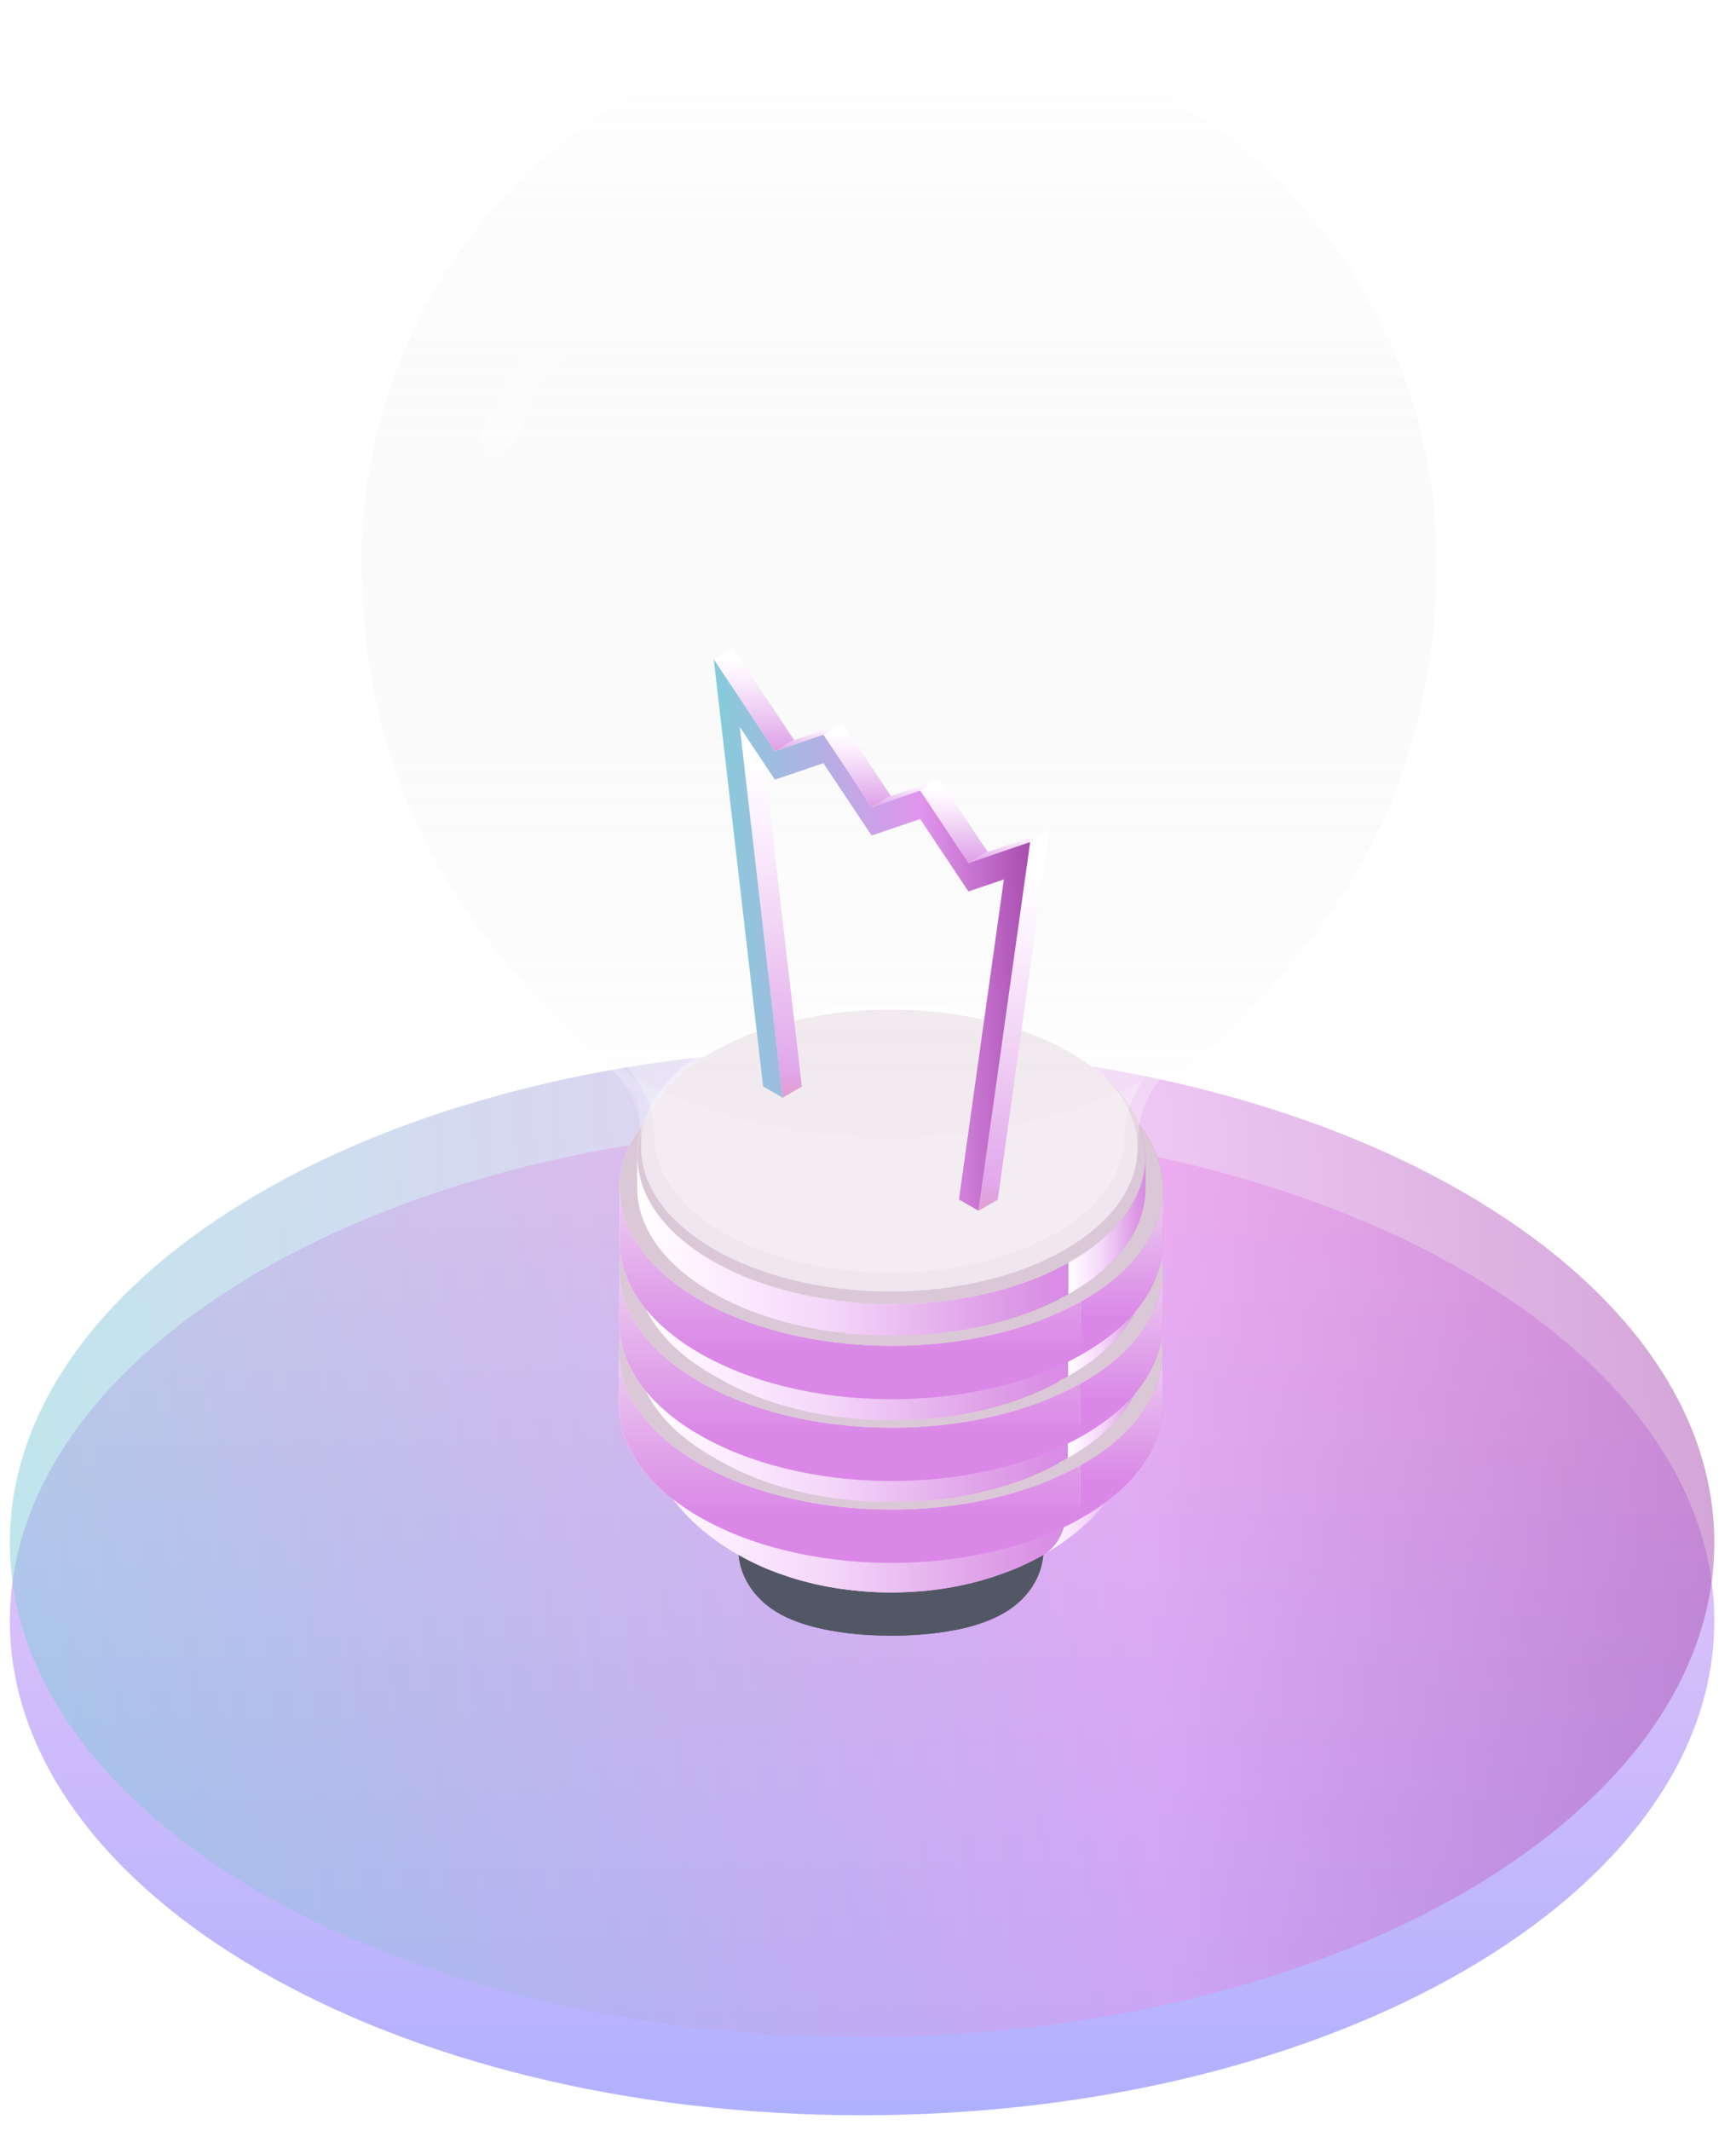 <svg width="88" height="108" viewBox="0 0 88 108" fill="none" xmlns="http://www.w3.org/2000/svg">
<g filter="url(#filter0_bi_1526_395)">
<path d="M43.7 106.696C67.559 106.696 86.9 95.48 86.9 81.643C86.9 67.806 67.559 56.59 43.7 56.59C19.841 56.59 0.5 67.806 0.5 81.643C0.5 95.48 19.841 106.696 43.7 106.696Z" fill="url(#paint0_linear_1526_395)" fill-opacity="0.5"/>
</g>
<g filter="url(#filter1_bi_1526_395)">
<path d="M43.7 102.728C67.559 102.728 86.9 91.512 86.9 77.675C86.9 63.839 67.559 52.622 43.7 52.622C19.841 52.622 0.5 63.839 0.5 77.675C0.5 91.512 19.841 102.728 43.7 102.728Z" fill="url(#paint1_linear_1526_395)" fill-opacity="0.5"/>
</g>
<path d="M52.91 78.474C52.91 78.156 52.657 77.833 52.119 77.529V77.202C52.657 77.506 52.914 77.829 52.91 78.147C52.91 78.245 52.91 78.376 52.91 78.474Z" fill="#525765"/>
<path d="M37.424 78.119C37.424 77.323 39.019 76.566 41.756 76.196C45.592 75.681 50.232 76.131 52.113 77.197V77.525C50.232 76.453 45.592 76.009 41.756 76.524C39.014 76.893 37.424 77.651 37.424 78.446C37.424 78.348 37.424 78.217 37.424 78.119Z" fill="#525765"/>
<path d="M49.289 80.935C50.407 81.571 49.467 82.334 47.188 82.638C44.91 82.942 42.159 82.68 41.041 82.044C39.923 81.407 40.864 80.645 43.142 80.341C45.42 80.037 48.171 80.299 49.289 80.935Z" fill="#525765"/>
<path d="M38.621 81.127C38.046 80.603 37.793 80.032 37.709 79.85C37.438 79.241 37.424 78.647 37.424 78.451C37.424 77.656 39.019 76.898 41.756 76.528C45.592 76.014 50.232 76.463 52.113 77.529C52.113 78.329 51.818 79.129 51.285 79.779C50.752 80.425 50.045 80.837 49.283 80.939C48.165 80.303 45.414 80.037 43.136 80.345C40.858 80.65 39.917 81.417 41.035 82.048C42.153 82.684 44.904 82.951 47.182 82.642C49.46 82.338 50.401 81.571 49.283 80.939C50.041 80.837 50.752 80.425 51.285 79.779C51.823 79.129 52.113 78.329 52.113 77.529C52.651 77.833 52.903 78.156 52.903 78.474C52.903 79.489 52.464 80.453 51.664 81.178C50.915 81.861 49.802 82.348 48.366 82.614C46.233 83.012 43.945 82.918 42.514 82.703C40.17 82.348 39.169 81.637 38.617 81.131L38.621 81.127Z" fill="#525765"/>
<path d="M49.289 80.27C50.407 80.907 49.467 81.669 47.188 81.973C44.91 82.282 42.159 82.015 41.041 81.379C39.923 80.743 40.864 79.98 43.142 79.676C45.42 79.372 48.171 79.634 49.289 80.27Z" fill="#525765"/>
<path d="M39.094 80.622C38.561 80.121 38.243 79.527 38.145 78.863C38.032 78.114 39.492 77.385 42.074 77.038C45.559 76.57 49.765 76.978 51.472 77.946C51.402 78.456 51.192 78.952 50.846 79.368C50.434 79.873 49.877 80.191 49.288 80.271C48.17 79.635 45.419 79.368 43.141 79.677C40.863 79.981 39.922 80.748 41.04 81.38C42.158 82.016 44.909 82.282 47.187 81.974C49.465 81.67 50.406 80.902 49.288 80.271C49.877 80.191 50.434 79.873 50.846 79.368C51.192 78.952 51.407 78.456 51.472 77.946C52.006 78.25 52.235 78.573 52.184 78.886C52.034 79.78 51.571 80.463 50.729 81.033C50.322 81.309 49.367 81.805 47.515 82.053C45.812 82.278 43.964 82.25 42.318 81.969C40.863 81.721 39.777 81.267 39.09 80.622H39.094Z" fill="#525765"/>
<path d="M38.146 78.863C38.184 79.125 38.417 79.391 38.857 79.644C40.565 80.612 44.775 81.019 48.255 80.552C50.65 80.229 52.077 79.579 52.185 78.886C52.049 79.775 51.525 80.528 50.664 81.076C49.56 81.772 47.956 82.02 47.095 82.105C46.071 82.203 45.294 82.226 44.232 82.18C43.32 82.142 42.37 81.997 41.828 81.876C40.789 81.642 39.493 81.239 38.707 80.205C38.263 79.621 38.174 79.073 38.137 78.863H38.146Z" fill="#525765"/>
<path d="M51.473 77.946C53.18 78.914 51.74 80.084 48.259 80.552C44.774 81.019 40.569 80.612 38.861 79.644C37.154 78.676 38.594 77.506 42.075 77.038C45.56 76.57 49.766 76.978 51.473 77.946Z" fill="#525765"/>
<path d="M39.496 81.763C38.177 81.01 37.424 79.798 37.424 78.451C37.424 78.769 37.676 79.092 38.214 79.396C40.095 80.467 44.731 80.911 48.572 80.397C51.313 80.027 52.903 79.269 52.903 78.474C52.894 78.844 52.871 79.962 51.823 81.028C51.163 81.697 50.223 82.174 48.955 82.488C46.186 83.166 41.723 83.04 39.496 81.763Z" fill="#525765"/>
<path d="M52.12 77.197C54 78.269 52.414 79.55 48.578 80.07C44.742 80.584 40.102 80.135 38.221 79.068C36.34 77.997 37.926 76.715 41.762 76.196C45.598 75.681 50.239 76.131 52.12 77.197Z" fill="#CC678D"/>
<path d="M37.425 78.446V78.119C37.425 78.437 37.677 78.76 38.215 79.064C40.096 80.135 44.732 80.579 48.572 80.065C51.314 79.695 52.904 78.937 52.904 78.142V78.469C52.904 79.265 51.309 80.023 48.568 80.392C44.732 80.907 40.091 80.458 38.211 79.391C37.672 79.087 37.42 78.764 37.42 78.446H37.425Z" fill="#525765"/>
<path d="M52.857 78.821C52.08 79.256 51.018 79.171 49.858 78.479C52.539 76.973 52.599 74.493 49.994 72.936C47.388 71.378 43.103 71.336 40.422 72.837C37.742 74.344 37.681 76.823 40.287 78.381C42.892 79.939 47.178 79.981 49.858 78.479C51.018 79.176 52.085 79.256 52.857 78.821C52.333 79.111 51.458 79.593 49.727 80.098C48.82 80.36 47.556 80.584 46.574 80.65C44.928 80.762 43.95 80.692 42.617 80.519C42.607 80.519 41.849 80.411 41.031 80.21C40.38 80.046 40.291 80.018 39.44 79.724C38.678 79.462 37.634 78.952 36.9 78.479C35.679 77.698 34.987 76.982 34.743 76.716C33.85 75.714 33.532 75.204 33.031 74.171C32.905 73.909 32.765 73.549 32.685 73.268C32.551 72.797 32.439 72.301 32.348 71.78C32.068 69.656 33.354 67.481 36.198 65.886C41.279 63.032 49.404 63.116 54.344 66.068C57.025 67.673 58.218 69.792 57.932 71.85C57.872 72.229 57.745 73.015 57.427 73.782C57.226 74.269 56.955 74.933 56.281 75.85C55.051 77.539 53.502 78.437 52.843 78.821H52.857Z" fill="url(#paint2_linear_1526_395)"/>
<path d="M49.859 78.474C47.179 79.981 42.894 79.934 40.288 78.376C37.683 76.818 37.743 74.334 40.424 72.832C43.104 71.326 47.389 71.373 49.995 72.931C52.601 74.489 52.54 76.973 49.859 78.474Z" fill="url(#paint3_linear_1526_395)"/>
<path d="M49.859 77.96C47.179 79.466 42.894 79.42 40.288 77.862C37.683 76.304 37.743 73.825 40.424 72.318C43.104 70.812 47.389 70.859 49.995 72.417C52.601 73.974 52.54 76.458 49.859 77.96Z" fill="url(#paint4_linear_1526_395)"/>
<path d="M57.362 71.289C57.32 71.649 57.255 72.126 57.18 72.482C57.124 72.749 57.016 73.095 56.922 73.352C56.824 73.628 56.558 74.362 55.912 75.293C55.318 76.154 54.677 76.72 54.293 77.062C54.134 77.202 53.919 77.375 53.746 77.497C53.395 77.74 52.913 78.049 52.548 78.269C51.856 78.657 50.902 78.582 49.863 77.96C52.544 76.454 52.605 73.974 49.999 72.416C47.393 70.859 43.108 70.817 40.428 72.318C37.747 73.825 37.686 76.304 40.292 77.862C42.898 79.419 47.183 79.462 49.863 77.96C50.902 78.582 51.856 78.657 52.548 78.269C52.151 78.479 51.613 78.75 51.197 78.924C50.518 79.204 50.05 79.345 49.629 79.466C48.516 79.789 47.295 79.962 46.528 80.013C45.62 80.074 42.851 80.266 39.749 79.153C37.041 78.18 35.553 76.678 35.039 76.079C34.154 75.045 33.827 74.372 33.495 73.6C33.214 72.945 33.027 72.145 32.948 71.219C32.812 69.277 34.047 67.313 36.639 65.858C41.48 63.14 49.218 63.219 53.919 66.031C56.366 67.49 57.507 69.404 57.367 71.284L57.362 71.289Z" fill="url(#paint5_linear_1526_395)"/>
<path d="M52.545 78.264C53.191 77.904 53.611 77.141 53.672 76.047C55.997 74.742 57.232 73.029 57.363 71.289C57.274 72.234 57.101 72.828 57.008 73.095C56.882 73.464 56.577 74.32 56.021 75.13C55.347 76.103 54.926 76.482 54.294 77.057C53.981 77.338 53.513 77.651 53.167 77.89C52.989 78.011 52.732 78.152 52.545 78.264Z" fill="url(#paint6_linear_1526_395)"/>
<path d="M57.943 71.846C57.892 72.15 57.826 72.552 57.742 72.847C57.639 73.216 57.471 73.703 57.321 74.058C57.237 74.26 56.919 74.989 56.292 75.841C55.062 77.53 53.457 78.461 52.853 78.811C53.527 78.433 53.981 77.665 54.093 76.566C56.418 75.261 57.7 73.572 57.938 71.836L57.943 71.846Z" fill="url(#paint7_linear_1526_395)"/>
<path d="M32.939 71.219C33.056 72.898 34.202 74.564 36.387 75.869C41.093 78.68 48.83 78.76 53.667 76.042C53.607 77.137 53.186 77.899 52.54 78.259C52.039 78.535 51.207 78.998 49.551 79.476C48.676 79.728 47.46 79.943 46.519 80.004C44.934 80.112 42.492 80.135 39.661 79.115C37.491 78.334 35.849 77.034 35.03 76.075C34.74 75.733 34.057 74.933 33.585 73.838C33.444 73.516 33.304 73.184 33.108 72.402C33.019 72.052 32.967 71.57 32.93 71.21L32.939 71.219Z" fill="url(#paint8_linear_1526_395)"/>
<path d="M37.168 78.638C36.546 78.254 35.082 77.356 33.889 75.653C33.276 74.779 33.01 74.11 32.799 73.572C32.696 73.305 32.495 72.716 32.359 71.775C32.579 73.45 33.777 75.092 35.952 76.393C40.892 79.344 49.018 79.429 54.098 76.575C53.986 77.674 53.532 78.442 52.858 78.82C52.087 79.223 51.769 79.387 51.296 79.569C50.258 79.962 49.865 80.074 48.962 80.29C48.078 80.5 46.576 80.72 44.995 80.701C42.978 80.678 41.481 80.322 41.075 80.215C40.354 80.028 39.882 79.901 38.801 79.466C38.067 79.171 37.178 78.643 37.168 78.638Z" fill="url(#paint9_linear_1526_395)"/>
<path d="M54.752 76.963C49.297 80.023 40.578 79.934 35.277 76.767C29.977 73.6 30.099 68.547 35.553 65.488C41.008 62.428 49.728 62.517 55.028 65.684C60.328 68.851 60.206 73.904 54.752 76.963ZM54.097 76.575C59.177 73.721 59.294 69.015 54.354 66.063C49.414 63.111 41.289 63.027 36.208 65.881C31.128 68.734 31.011 73.441 35.951 76.392C40.891 79.344 49.017 79.428 54.097 76.575Z" fill="url(#paint10_linear_1526_395)"/>
<path d="M57.381 71.036C57.376 71.116 57.367 71.195 57.362 71.279C57.503 69.403 56.356 67.495 53.915 66.035C49.209 63.224 41.471 63.144 36.634 65.862C34.042 67.317 32.807 69.273 32.938 71.214C32.934 71.134 32.929 71.05 32.92 70.971C32.789 69.029 34.024 67.069 36.62 65.614C41.466 62.896 49.218 62.971 53.929 65.787C56.37 67.247 57.517 69.16 57.381 71.041V71.036Z" fill="url(#paint11_linear_1526_395)"/>
<path d="M58.925 71.266C58.93 69.259 57.634 67.243 55.028 65.685C49.728 62.518 41.008 62.429 35.554 65.488C32.78 67.041 31.386 69.114 31.381 71.186L31.39 68.482C31.395 66.405 32.789 64.337 35.563 62.784C41.018 59.725 49.737 59.814 55.038 62.981C57.643 64.539 58.939 66.555 58.934 68.562C58.934 69.371 58.93 70.452 58.925 71.266Z" fill="url(#paint12_linear_1526_395)"/>
<path d="M57.363 71.28C57.236 73.025 56.002 74.737 53.672 76.046L53.686 75.813C56.02 74.503 57.255 72.786 57.382 71.041C57.377 71.121 57.367 71.2 57.363 71.284V71.28Z" fill="url(#paint13_linear_1526_395)"/>
<path d="M32.924 70.971C33.041 72.655 34.187 74.329 36.376 75.639C41.087 78.456 48.839 78.535 53.685 75.812L53.671 76.046C48.829 78.764 41.092 78.685 36.39 75.873C34.201 74.564 33.055 72.898 32.943 71.214C32.938 71.134 32.933 71.05 32.924 70.971Z" fill="url(#paint14_linear_1526_395)"/>
<path d="M54.308 76.182C49.106 79.101 40.788 79.017 35.731 75.995C30.674 72.973 30.791 68.155 35.993 65.236C41.195 62.316 49.513 62.401 54.569 65.423C59.627 68.445 59.51 73.263 54.308 76.182ZM53.681 75.808C58.527 73.09 58.639 68.599 53.924 65.783C49.213 62.967 41.462 62.887 36.615 65.61C31.769 68.328 31.657 72.819 36.367 75.635C41.078 78.451 48.83 78.531 53.676 75.808" fill="url(#paint15_linear_1526_395)"/>
<path d="M58.293 69.081V70.751C58.293 68.838 57.058 66.915 54.569 65.427C49.512 62.405 41.195 62.321 35.993 65.24C33.35 66.723 32.016 68.697 32.012 70.676V69.006C32.021 67.027 33.354 65.053 35.997 63.57C41.199 60.651 49.517 60.735 54.574 63.757C57.063 65.245 58.298 67.163 58.293 69.081Z" fill="url(#paint16_linear_1526_395)"/>
<path d="M58.29 70.746C58.285 72.725 56.952 74.699 54.309 76.182V74.512C56.956 73.029 58.29 71.055 58.294 69.076C58.294 69.577 58.294 70.246 58.294 70.746H58.29Z" fill="url(#paint17_linear_1526_395)"/>
<path d="M32.022 69.006C32.018 70.919 33.253 72.842 35.741 74.329C40.798 77.352 49.116 77.436 54.318 74.517V76.187C49.111 79.106 40.794 79.022 35.737 76C33.248 74.512 32.013 72.594 32.018 70.676C32.018 70.175 32.018 69.506 32.022 69.006Z" fill="url(#paint18_linear_1526_395)"/>
<path d="M54.313 74.517C49.111 77.436 40.794 77.352 35.737 74.33C30.68 71.308 30.797 66.489 35.999 63.57C41.201 60.651 49.518 60.735 54.575 63.757C59.632 66.779 59.515 71.598 54.313 74.517ZM53.682 74.142C58.528 71.425 58.636 66.938 53.925 64.122C49.214 61.306 41.472 61.226 36.626 63.949C31.779 66.667 31.672 71.153 36.383 73.969C41.093 76.786 48.835 76.861 53.682 74.142Z" fill="url(#paint19_linear_1526_395)"/>
<path d="M58.93 68.561L58.921 71.265C58.916 73.343 57.522 75.41 54.748 76.963L54.757 74.259C57.532 72.706 58.925 70.634 58.93 68.561Z" fill="url(#paint20_linear_1526_395)"/>
<path d="M31.381 71.191L31.39 68.487C31.386 70.494 32.681 72.51 35.287 74.068C40.587 77.235 49.307 77.324 54.762 74.264L54.752 76.968C49.298 80.028 40.578 79.939 35.278 76.772C32.672 75.214 31.376 73.198 31.381 71.191Z" fill="url(#paint21_linear_1526_395)"/>
<path d="M54.758 74.264C49.303 77.323 40.583 77.234 35.283 74.067C29.983 70.9 30.105 65.848 35.559 62.789C41.014 59.729 49.734 59.818 55.034 62.985C60.334 66.152 60.212 71.204 54.758 74.264ZM54.131 73.89C59.23 71.027 59.347 66.307 54.388 63.345C49.434 60.384 41.28 60.3 36.186 63.163C31.087 66.026 30.97 70.746 35.929 73.707C40.883 76.668 49.036 76.753 54.131 73.89Z" fill="#DBC8D6"/>
<path d="M58.031 68.561C58.036 66.686 56.824 64.8 54.387 63.346C49.433 60.384 41.279 60.3 36.185 63.163C33.593 64.618 32.288 66.55 32.283 68.491V67.046C32.293 65.104 33.598 63.172 36.189 61.718C41.288 58.855 49.438 58.939 54.392 61.9C56.829 63.355 58.04 65.24 58.036 67.116C58.036 67.551 58.036 68.126 58.036 68.561H58.031Z" fill="url(#paint22_linear_1526_395)"/>
<path d="M57.399 66.597L57.39 69.076C57.395 67.294 56.244 65.502 53.928 64.118C49.217 61.301 41.475 61.222 36.629 63.944C34.168 65.325 32.928 67.163 32.924 69.006V66.527C32.938 64.684 34.178 62.845 36.638 61.465C41.485 58.747 49.227 58.827 53.938 61.638C56.253 63.023 57.404 64.81 57.399 66.597Z" fill="url(#paint23_linear_1526_395)"/>
<path d="M57.391 69.076C57.386 70.92 56.146 72.758 53.685 74.138V71.659C56.156 70.279 57.395 68.44 57.4 66.597C57.4 67.341 57.395 68.333 57.391 69.076Z" fill="url(#paint24_linear_1526_395)"/>
<path d="M58.037 67.116V68.562C58.028 70.503 56.722 72.435 54.131 73.89V72.445C56.727 70.99 58.032 69.058 58.037 67.116Z" fill="url(#paint25_linear_1526_395)"/>
<path d="M32.928 66.527C32.924 68.309 34.075 70.101 36.39 71.486C41.101 74.302 48.843 74.381 53.69 71.659V74.138C48.839 76.856 41.092 76.776 36.386 73.965C34.07 72.58 32.919 70.793 32.924 69.006C32.924 68.262 32.928 67.271 32.933 66.527H32.928Z" fill="url(#paint26_linear_1526_395)"/>
<path d="M32.284 68.487V67.041C32.284 68.917 33.496 70.803 35.928 72.257C40.882 75.219 49.036 75.303 54.13 72.44V73.885C49.027 76.749 40.877 76.664 35.923 73.703C33.486 72.248 32.275 70.363 32.279 68.487H32.284Z" fill="url(#paint27_linear_1526_395)"/>
<path d="M54.762 72.819C49.307 75.878 40.587 75.789 35.287 72.622C29.987 69.455 30.108 64.403 35.563 61.343C41.018 58.284 49.737 58.373 55.038 61.54C60.338 64.707 60.216 69.759 54.762 72.819ZM54.135 72.444C59.234 69.582 59.351 64.861 54.392 61.9C49.438 58.939 41.284 58.855 36.19 61.718C31.091 64.581 30.974 69.301 35.933 72.262C40.887 75.223 49.04 75.307 54.135 72.444Z" fill="url(#paint28_linear_1526_395)"/>
<path d="M58.935 67.121C58.94 65.114 57.644 63.097 55.038 61.54C49.738 58.373 41.018 58.284 35.563 61.343C32.789 62.896 31.395 64.969 31.391 67.041L31.4 64.337C31.405 62.26 32.799 60.192 35.573 58.639C41.027 55.58 49.747 55.669 55.047 58.836C57.653 60.394 58.949 62.41 58.944 64.417C58.944 65.226 58.94 66.307 58.935 67.121Z" fill="url(#paint29_linear_1526_395)"/>
<path d="M54.321 72.037C49.119 74.956 40.802 74.872 35.745 71.85C30.688 68.828 30.805 64.01 36.007 61.091C41.209 58.172 49.526 58.256 54.583 61.278C59.64 64.3 59.523 69.118 54.321 72.037ZM53.69 71.663C58.536 68.945 58.644 64.459 53.933 61.643C49.222 58.826 41.48 58.747 36.634 61.469C31.787 64.188 31.68 68.674 36.39 71.49C41.101 74.306 48.843 74.386 53.69 71.663Z" fill="url(#paint30_linear_1526_395)"/>
<path d="M58.309 64.931V66.602C58.309 64.688 57.074 62.766 54.585 61.278C49.528 58.256 41.21 58.172 36.008 61.091C33.365 62.574 32.032 64.548 32.027 66.527V64.857C32.037 62.878 33.37 60.904 36.013 59.421C41.215 56.502 49.532 56.586 54.59 59.608C57.078 61.095 58.313 63.013 58.309 64.931Z" fill="url(#paint31_linear_1526_395)"/>
<path d="M58.303 66.602C58.299 68.581 56.965 70.555 54.322 72.038V70.368C56.97 68.885 58.303 66.91 58.308 64.932C58.308 65.432 58.308 66.101 58.303 66.602Z" fill="url(#paint32_linear_1526_395)"/>
<path d="M32.032 64.856C32.027 66.77 33.262 68.692 35.751 70.18C40.808 73.202 49.126 73.286 54.328 70.367V72.037C49.121 74.956 40.803 74.872 35.746 71.85C33.258 70.362 32.023 68.445 32.027 66.526C32.027 66.026 32.027 65.357 32.027 64.856H32.032Z" fill="url(#paint33_linear_1526_395)"/>
<path d="M54.327 70.367C49.125 73.286 40.808 73.202 35.751 70.18C30.694 67.158 30.811 62.34 36.013 59.421C41.215 56.502 49.532 56.586 54.589 59.608C59.646 62.63 59.529 67.448 54.327 70.367ZM53.696 69.993C58.542 67.275 58.65 62.789 53.939 59.973C49.228 57.157 41.486 57.077 36.639 59.8C31.793 62.518 31.685 67.004 36.396 69.82C41.107 72.636 48.849 72.716 53.696 69.993Z" fill="url(#paint34_linear_1526_395)"/>
<path d="M58.944 64.417L58.934 67.121C58.93 69.198 57.536 71.266 54.762 72.819L54.771 70.115C57.541 68.562 58.939 66.489 58.944 64.417Z" fill="url(#paint35_linear_1526_395)"/>
<path d="M31.391 67.041L31.4 64.337C31.395 66.344 32.691 68.361 35.297 69.918C40.597 73.085 49.317 73.174 54.771 70.115L54.762 72.819C49.307 75.878 40.588 75.789 35.287 72.622C32.682 71.064 31.386 69.048 31.391 67.041Z" fill="url(#paint36_linear_1526_395)"/>
<path d="M54.771 70.115C49.317 73.174 40.597 73.085 35.297 69.918C29.997 66.751 30.118 61.699 35.573 58.639C41.027 55.58 49.747 55.669 55.047 58.836C60.348 62.003 60.226 67.055 54.771 70.115ZM54.145 69.74C59.244 66.877 59.361 62.157 54.402 59.196C49.448 56.235 41.294 56.151 36.2 59.014C31.101 61.877 30.984 66.597 35.942 69.558C40.896 72.519 49.05 72.603 54.145 69.74Z" fill="#DBC8D6"/>
<path d="M58.045 64.412C58.049 62.536 56.838 60.651 54.401 59.196C49.447 56.235 41.293 56.151 36.198 59.014C33.607 60.468 32.302 62.401 32.297 64.342V62.896C32.306 60.955 33.611 59.023 36.203 57.568C41.302 54.705 49.451 54.789 54.405 57.751C56.843 59.205 58.054 61.091 58.049 62.967C58.049 63.402 58.049 63.977 58.049 64.412H58.045Z" fill="url(#paint37_linear_1526_395)"/>
<path d="M57.409 62.448L57.4 64.927C57.404 63.145 56.254 61.353 53.938 59.968C49.227 57.152 41.485 57.072 36.639 59.795C34.178 61.175 32.938 63.014 32.934 64.857V62.377C32.948 60.534 34.187 58.696 36.648 57.316C41.494 54.598 49.236 54.677 53.947 57.489C56.263 58.873 57.414 60.66 57.409 62.448Z" fill="url(#paint38_linear_1526_395)"/>
<path d="M57.404 64.927C57.4 66.77 56.16 68.608 53.699 69.988V67.509C56.169 66.129 57.409 64.29 57.414 62.447C57.414 63.191 57.409 64.183 57.404 64.927Z" fill="url(#paint39_linear_1526_395)"/>
<path d="M58.051 62.967V64.412C58.041 66.354 56.736 68.286 54.145 69.741V68.295C56.741 66.84 58.046 64.908 58.051 62.967Z" fill="url(#paint40_linear_1526_395)"/>
<path d="M32.944 62.382C32.94 64.164 34.09 65.956 36.406 67.341C41.117 70.157 48.859 70.232 53.705 67.514V69.993C48.854 72.711 41.107 72.632 36.401 69.82C34.086 68.435 32.935 66.648 32.94 64.861C32.94 64.117 32.944 63.126 32.944 62.382Z" fill="url(#paint41_linear_1526_395)"/>
<path d="M32.298 64.342V62.897C32.298 64.772 33.509 66.658 35.942 68.112C40.896 71.074 49.05 71.158 54.144 68.295V69.74C49.04 72.603 40.891 72.519 35.937 69.558C33.5 68.103 32.288 66.218 32.293 64.342H32.298Z" fill="url(#paint42_linear_1526_395)"/>
<path d="M54.775 68.669C49.321 71.729 40.601 71.64 35.301 68.473C30 65.306 30.122 60.253 35.577 57.194C41.031 54.135 49.751 54.223 55.051 57.391C60.352 60.557 60.23 65.61 54.775 68.669ZM54.148 68.295C59.248 65.432 59.364 60.712 54.406 57.751C49.452 54.789 41.298 54.705 36.204 57.568C31.105 60.431 30.988 65.151 35.946 68.113C40.9 71.074 49.054 71.158 54.148 68.295Z" fill="url(#paint43_linear_1526_395)"/>
<path d="M58.949 62.971C58.953 60.965 57.657 58.948 55.052 57.391C49.752 54.224 41.032 54.135 35.577 57.194C32.808 58.747 31.409 60.82 31.404 62.892L31.414 60.183C31.418 58.106 32.812 56.039 35.587 54.486C41.041 51.426 49.761 51.515 55.061 54.682C57.667 56.24 58.963 58.256 58.958 60.263C58.958 61.077 58.953 62.157 58.949 62.971Z" fill="url(#paint44_linear_1526_395)"/>
<path d="M54.331 67.888C49.129 70.807 40.812 70.723 35.755 67.701C30.698 64.679 30.814 59.86 36.017 56.941C41.218 54.022 49.536 54.106 54.593 57.128C59.65 60.15 59.533 64.969 54.331 67.888ZM53.7 67.514C58.546 64.796 58.654 60.309 53.943 57.493C49.232 54.677 41.49 54.602 36.643 57.32C31.797 60.038 31.689 64.524 36.4 67.341C41.111 70.157 48.853 70.232 53.7 67.514Z" fill="url(#paint45_linear_1526_395)"/>
<path d="M58.316 60.777V62.452C58.316 60.539 57.081 58.616 54.593 57.128C49.536 54.106 41.218 54.022 36.016 56.941C33.373 58.424 32.04 60.398 32.035 62.377V60.702C32.044 58.724 33.378 56.749 36.021 55.266C41.223 52.347 49.54 52.431 54.597 55.453C57.086 56.941 58.321 58.859 58.316 60.777Z" fill="url(#paint46_linear_1526_395)"/>
<path d="M58.313 62.452C58.308 64.431 56.975 66.405 54.332 67.888V66.213C56.98 64.73 58.313 62.756 58.318 60.777C58.318 61.278 58.318 61.947 58.313 62.452Z" fill="url(#paint47_linear_1526_395)"/>
<path d="M32.046 60.707C32.041 62.62 33.276 64.543 35.765 66.031C40.822 69.053 49.139 69.137 54.341 66.218V67.892C49.135 70.812 40.817 70.727 35.76 67.705C33.271 66.218 32.036 64.3 32.041 62.382C32.041 61.881 32.041 61.212 32.046 60.707Z" fill="url(#paint48_linear_1526_395)"/>
<path d="M54.335 66.218C49.133 69.137 40.815 69.053 35.758 66.031C30.701 63.009 30.818 58.19 36.02 55.271C41.222 52.352 49.54 52.436 54.597 55.458C59.654 58.48 59.537 63.299 54.335 66.218ZM53.703 65.844C58.55 63.126 58.657 58.639 53.947 55.823C49.236 53.007 41.494 52.932 36.647 55.65C31.801 58.368 31.693 62.854 36.404 65.671C41.115 68.487 48.857 68.562 53.703 65.844Z" fill="url(#paint49_linear_1526_395)"/>
<path d="M57.414 60.777C57.409 62.62 56.17 64.459 53.709 65.839V64.244C56.174 62.864 57.414 61.025 57.419 59.182C57.419 59.659 57.419 60.295 57.419 60.777H57.414Z" fill="url(#paint50_linear_1526_395)"/>
<path d="M58.954 60.263L58.944 62.971C58.94 65.048 57.546 67.116 54.772 68.669L54.781 65.961C57.555 64.407 58.949 62.335 58.954 60.263Z" fill="url(#paint51_linear_1526_395)"/>
<path d="M32.952 59.117C32.947 60.899 34.098 62.691 36.414 64.075C41.124 66.892 48.867 66.971 53.713 64.249V65.844C48.862 68.562 41.12 68.482 36.409 65.671C34.093 64.286 32.943 62.499 32.947 60.712C32.947 60.235 32.947 59.599 32.947 59.117H32.952Z" fill="url(#paint52_linear_1526_395)"/>
<path d="M31.404 62.897L31.414 60.188C31.409 62.195 32.705 64.211 35.31 65.769C40.611 68.936 49.331 69.025 54.785 65.965L54.776 68.674C49.321 71.733 40.601 71.645 35.301 68.478C32.695 66.92 31.4 64.903 31.404 62.897Z" fill="url(#paint53_linear_1526_395)"/>
<path d="M54.781 65.965C49.327 69.025 40.607 68.936 35.307 65.769C30.006 62.602 30.128 57.549 35.583 54.49C41.037 51.43 49.757 51.519 55.057 54.686C60.357 57.853 60.236 62.906 54.781 65.965ZM54.154 65.591C59.253 62.728 59.37 58.008 54.412 55.047C49.458 52.085 41.304 52.001 36.209 54.864C31.11 57.727 30.993 62.447 35.952 65.409C40.906 68.37 49.06 68.454 54.154 65.591Z" fill="#DBC8D6"/>
<path d="M58.054 60.263C58.059 58.387 56.848 56.502 54.41 55.047C49.456 52.086 41.303 52.001 36.208 54.864C33.617 56.319 32.311 58.251 32.307 60.193V58.593C32.316 56.651 33.621 54.719 36.213 53.264C41.312 50.401 49.461 50.486 54.415 53.447C56.852 54.902 58.064 56.787 58.059 58.663C58.059 59.145 58.059 59.781 58.059 60.263H58.054Z" fill="url(#paint54_linear_1526_395)"/>
<path d="M53.958 54.228C49.247 51.412 41.505 51.337 36.658 54.055C34.197 55.435 32.958 57.274 32.953 59.117C32.953 59.383 32.977 59.65 33.028 59.917C33.337 58.35 34.548 56.834 36.653 55.651C41.5 52.932 49.242 53.012 53.953 55.824C56.268 57.208 57.419 58.995 57.414 60.782V59.187C57.424 57.405 56.273 55.613 53.958 54.228ZM32.953 59.117V59.267C32.953 59.215 32.953 59.168 32.953 59.117ZM32.953 60.562C32.953 60.562 32.953 60.52 32.953 60.502V60.562ZM32.953 60.244C32.953 60.221 32.953 60.197 32.953 60.169V60.244Z" fill="url(#paint55_linear_1526_395)"/>
<path d="M58.06 58.663V60.263C58.051 62.204 56.746 64.136 54.154 65.591V63.991C56.751 62.536 58.056 60.605 58.06 58.663Z" fill="url(#paint56_linear_1526_395)"/>
<path d="M57.413 59.181C57.425 55.267 51.956 52.078 45.2 52.059C38.444 52.041 32.959 55.198 32.947 59.112C32.937 63.027 38.405 66.215 45.161 66.234C51.917 66.253 57.403 63.095 57.413 59.181Z" fill="url(#paint57_linear_1526_395)"/>
<path d="M32.307 60.188V58.588C32.307 60.464 33.518 62.349 35.956 63.804C40.91 66.765 49.063 66.849 54.158 63.986V65.586C49.054 68.449 40.905 68.365 35.951 65.404C33.514 63.949 32.302 62.064 32.307 60.188Z" fill="url(#paint58_linear_1526_395)"/>
<path d="M54.157 63.991C49.058 66.854 40.909 66.77 35.955 63.809C31.001 60.847 31.113 56.127 36.212 53.264C41.311 50.401 49.461 50.486 54.414 53.447C59.369 56.408 59.256 61.128 54.157 63.991Z" fill="#DBC8D6"/>
<path d="M57.661 58.2C57.666 56.366 56.482 54.527 54.101 53.101C49.259 50.205 41.293 50.125 36.311 52.923C33.78 54.345 32.503 56.235 32.498 58.13V57.849C32.503 55.954 33.78 54.064 36.311 52.642C41.293 49.845 49.259 49.929 54.101 52.82C56.482 54.242 57.666 56.085 57.661 57.919C57.661 58.003 57.661 58.115 57.661 58.2Z" fill="white" fill-opacity="0.15"/>
<path d="M57.661 58.196C57.672 54.171 52.047 50.892 45.097 50.873C38.147 50.853 32.504 54.101 32.493 58.126C32.482 62.151 38.107 65.43 45.056 65.45C52.006 65.469 57.65 62.222 57.661 58.196Z" fill="white" fill-opacity="0.15"/>
<path d="M57.666 57.919V58.2C57.661 60.094 56.384 61.984 53.853 63.406V63.126C56.389 61.703 57.661 59.814 57.666 57.919Z" fill="white" fill-opacity="0.15"/>
<path d="M57.667 57.919C57.671 56.085 56.488 54.247 54.107 52.82C49.265 49.924 41.298 49.845 36.316 52.642C33.785 54.064 32.508 55.954 32.504 57.849C32.518 53.493 29.762 50.434 26.586 46.888C26.595 44.095 28.471 41.312 32.2 39.216C39.539 35.099 51.272 35.216 58.406 39.483C61.914 41.578 63.655 44.287 63.65 46.991C60.45 50.518 57.681 53.568 57.671 57.919H57.667Z" fill="white" fill-opacity="0.15"/>
<path d="M53.376 62.56C48.666 65.203 41.129 65.128 36.55 62.392C31.97 59.655 32.077 55.29 36.788 52.647C41.499 50.004 49.035 50.079 53.615 52.816C58.195 55.552 58.087 59.917 53.376 62.56Z" fill="white" fill-opacity="0.15"/>
<path d="M60.904 52.595C62.724 50.888 63.641 48.942 63.646 46.991C63.655 44.287 61.91 41.578 58.401 39.483C51.267 35.216 39.535 35.099 32.195 39.216C28.467 41.307 26.586 44.095 26.582 46.888C26.577 48.834 27.475 50.78 29.29 52.502C26.483 49.84 21.791 45.386 19.382 37.855C19.106 36.989 18.816 35.806 18.61 34.922C18.489 34.388 18.381 33.663 18.287 33.12C18.147 32.325 17.965 30.323 17.951 29.617C17.899 27.203 17.885 26.698 18.133 24.532C18.278 23.254 18.648 21.575 19.003 20.345C20.57 14.909 23.906 9.997 28.397 6.512C28.832 6.175 30.38 5.001 32.116 4.07C32.551 3.836 33.126 3.522 33.575 3.326C34.01 3.134 34.586 2.872 35.025 2.694C35.47 2.517 36.078 2.306 36.527 2.142C36.593 2.119 38.127 1.567 40.522 1.132C41.172 1.015 42.52 0.809 44.232 0.748C45.486 0.706 46.721 0.748 47.89 0.87C50.117 1.104 51.712 1.53 51.726 1.534C52.161 1.651 52.746 1.791 53.172 1.937C54.009 2.217 55.117 2.605 55.927 2.952C57.985 3.831 59.674 4.926 59.693 4.935C60.596 5.539 61.765 6.395 62.621 7.064C63.061 7.405 63.589 7.924 64.001 8.294C64.843 9.047 65.826 10.198 66.537 11.073C67.168 11.854 67.959 12.944 68.45 13.819C68.749 14.352 69.18 15.049 69.446 15.601C69.867 16.476 70.391 17.66 70.742 18.562C71.43 20.321 72.211 23.535 72.333 25.874C72.403 27.226 72.468 28.498 72.356 30.019C72.314 30.594 72.272 31.366 72.192 31.937C71.916 33.92 71.874 34.224 71.617 35.347C69.966 42.523 66.41 46.977 63.501 50.055C62.701 50.897 61.615 51.922 60.895 52.6L60.904 52.595Z" fill="white" fill-opacity="0.15"/>
<path d="M63.089 46.818C60.016 50.177 57.111 53.349 56.98 57.742C57.031 55.973 55.913 54.186 53.616 52.811C49.036 50.074 41.505 49.995 36.789 52.642C34.347 54.013 33.14 55.847 33.187 57.676C33.08 53.283 30.193 50.093 27.138 46.72C27.073 43.955 28.893 41.186 32.584 39.118C39.704 35.123 51.085 35.24 58.004 39.376C61.48 41.453 63.169 44.147 63.089 46.823V46.818Z" fill="white" fill-opacity="0.15"/>
<path d="M32.498 58.129V57.849C32.498 59.682 33.677 61.521 36.058 62.948C40.9 65.843 48.867 65.923 53.849 63.126V63.406C48.867 66.204 40.9 66.124 36.058 63.228C33.677 61.806 32.493 59.963 32.498 58.129Z" fill="white" fill-opacity="0.15"/>
<path d="M29.294 52.502C27.48 50.78 26.581 48.834 26.586 46.888C29.767 50.434 32.518 53.498 32.504 57.849C32.504 57.227 32.429 56.277 31.811 55.253C31.315 54.429 30.511 53.662 29.294 52.502Z" fill="white" fill-opacity="0.15"/>
<path d="M33.187 57.675C33.154 57.077 33.102 56.08 32.377 54.873C31.821 53.947 30.96 53.129 29.767 51.996C28.059 50.373 27.185 48.544 27.143 46.715C30.197 50.092 33.084 53.278 33.191 57.671L33.187 57.675Z" fill="white" fill-opacity="0.15"/>
<path d="M29.762 52.002C32.367 54.476 34.833 56.815 34.922 61.175C33.789 60.104 33.214 58.892 33.186 57.681C33.153 56.619 32.896 55.744 32.353 54.841C31.82 53.957 30.913 53.096 29.762 52.002Z" fill="white" fill-opacity="0.15"/>
<path d="M32.247 55.589C32.416 56.305 32.504 57.058 32.5 57.849C32.5 59.168 33.108 60.492 34.338 61.661C34.348 59.051 33.505 57.203 32.242 55.589H32.247ZM32.5 57.849C32.5 57.531 32.481 57.133 32.378 56.684C32.481 57.161 32.49 57.568 32.5 57.849ZM29.684 52.876C30.713 53.863 31.33 54.49 31.77 55.187C31.33 54.476 30.657 53.802 29.684 52.876ZM31.812 55.262C31.812 55.262 31.812 55.257 31.807 55.252C31.803 55.243 31.793 55.234 31.789 55.224C31.798 55.238 31.803 55.252 31.812 55.262Z" fill="white" fill-opacity="0.15"/>
<path d="M57.666 57.919C57.68 53.564 60.449 50.519 63.645 46.991C63.64 48.942 62.723 50.883 60.903 52.596C59.57 53.849 58.85 54.542 58.349 55.365C57.713 56.413 57.685 57.391 57.666 57.919Z" fill="white" fill-opacity="0.15"/>
<path d="M56.98 57.741C56.942 58.958 56.358 60.165 55.221 61.231C55.333 56.876 57.812 54.551 60.432 52.09C58.346 54.046 57.087 55.229 56.98 57.741Z" fill="white" fill-opacity="0.15"/>
<path d="M60.431 52.09C59.275 53.175 58.363 54.031 57.825 54.911C57.278 55.809 57.016 56.684 56.978 57.741C57.109 53.348 60.015 50.177 63.088 46.818C63.032 48.652 62.148 50.481 60.431 52.09Z" fill="white" fill-opacity="0.15"/>
<path d="M60.904 52.595C59.678 53.746 58.869 54.508 58.373 55.332C57.755 56.352 57.676 57.297 57.666 57.923C57.666 59.247 57.04 60.567 55.805 61.727C55.819 57.371 58.176 55.159 60.904 52.595Z" fill="white" fill-opacity="0.15"/>
<path d="M55.22 61.231C54.715 61.708 54.097 62.153 53.377 62.56C53.471 58.214 55.501 56.216 57.643 54.097C58.738 53.484 59.664 52.811 60.431 52.09C57.812 54.551 55.332 56.876 55.22 61.231Z" fill="white" fill-opacity="0.15"/>
<path d="M60.903 52.595C58.176 55.159 55.818 57.371 55.804 61.727C55.271 62.227 54.621 62.7 53.853 63.13C53.867 58.775 55.8 56.871 58.031 54.663C59.158 54.031 60.117 53.334 60.903 52.595Z" fill="white" fill-opacity="0.15"/>
<path d="M58.79 5.183C59.688 5.735 60.844 6.535 61.681 7.181C62.341 7.691 63.183 8.42 63.768 9.015C64.563 9.833 65.592 10.956 66.289 11.859C66.972 12.752 67.781 14.02 68.352 14.993C69.335 16.673 70.256 19.068 70.495 19.938C70.752 20.869 71.121 22.108 71.281 23.063C71.491 24.312 71.683 25.996 71.725 27.259C71.762 28.382 71.711 29.757 71.571 31.357C71.454 32.672 71.22 33.883 71.061 34.683C70.963 35.188 70.41 37.85 69.119 40.69C67.707 43.791 66.256 45.7 65.386 46.841C63.782 48.947 61.522 51.07 60.437 52.09C62.154 50.481 63.038 48.657 63.094 46.818C63.174 44.142 61.485 41.448 58.009 39.37C51.09 35.235 39.709 35.118 32.589 39.113C28.898 41.186 27.078 43.955 27.143 46.715C27.186 48.549 28.06 50.378 29.768 51.997C28.608 50.893 27.691 50.018 26.493 48.689C25.066 47.108 24.131 45.756 24.126 45.742C23.696 45.111 23.13 44.254 22.732 43.604C22.489 43.206 22.185 42.659 21.974 42.243C21.619 41.541 20.781 39.895 20.14 37.902C19.373 35.506 19.107 33.822 19.022 33.27C18.938 32.723 18.831 31.993 18.784 31.441C18.704 30.459 18.639 29.144 18.615 28.157C18.569 26.501 18.807 24.803 18.962 23.685C19.097 22.726 19.406 21.468 19.673 20.532C20.552 17.473 22.905 11.648 28.828 7.05C34.493 2.652 40.349 1.567 44.265 1.431C45.481 1.389 46.674 1.431 47.816 1.548C49.341 1.707 50.725 1.979 51.516 2.185C52.62 2.47 53.574 2.713 55.53 3.523C57.12 4.177 58.781 5.174 58.795 5.183H58.79Z" fill="white" fill-opacity="0.15"/>
<path d="M29.762 52.002C30.445 52.652 31.268 53.269 32.222 53.84C39.141 57.975 50.523 58.092 57.643 54.097C55.495 56.216 53.47 58.214 53.376 62.56C48.666 65.203 41.129 65.128 36.55 62.391C35.918 62.013 35.375 61.605 34.922 61.175C34.833 56.815 32.367 54.481 29.762 52.002Z" fill="white" fill-opacity="0.15"/>
<path d="M34.343 61.662C34.356 57.306 32.008 55.08 29.295 52.502C30.001 53.171 30.843 53.807 31.83 54.397C38.964 58.663 50.697 58.78 58.037 54.663C55.805 56.871 53.873 58.775 53.859 63.13C48.877 65.928 40.91 65.844 36.069 62.953C35.4 62.555 34.829 62.12 34.347 61.666L34.343 61.662Z" fill="white" fill-opacity="0.15"/>
<path d="M71.729 28.059C71.729 28.316 71.781 31.343 71.004 34.931C70.532 37.111 69.844 39.151 68.894 41.162C66.406 46.462 62.808 49.849 60.432 52.09C59.669 52.806 58.738 53.484 57.644 54.097C60.46 51.314 63.655 48.156 63.678 39.052C63.711 27.109 55.436 12.425 45.224 6.32C55.431 12.42 63.711 27.109 63.678 39.052C63.65 48.161 60.46 51.314 57.644 54.097C50.524 58.092 39.142 57.975 32.223 53.84C31.269 53.269 30.45 52.651 29.763 52.001C28.542 50.841 27.583 49.915 26.418 48.614C24.954 46.986 24.004 45.583 23.995 45.569C23.564 44.933 23.008 44.067 22.61 43.412C22.362 43.005 22.063 42.449 21.847 42.023C21.403 41.13 20.729 39.782 20.051 37.658C18.765 33.659 18.648 29.991 18.638 29.584C18.587 27.236 18.573 26.749 18.816 24.621C18.956 23.376 19.317 21.739 19.663 20.537C21.178 15.25 24.43 10.46 28.818 7.054C29.239 6.727 30.754 5.586 32.443 4.673C32.864 4.444 33.43 4.14 33.865 3.948C34.291 3.761 34.848 3.504 35.278 3.331C35.713 3.158 36.303 2.952 36.742 2.793C36.803 2.769 38.3 2.231 40.639 1.81C41.271 1.698 42.585 1.497 44.255 1.436C51.534 1.188 58.462 3.878 63.763 9.015C67.58 12.71 69.245 16.701 69.797 18.011C70.148 18.848 70.803 20.616 71.275 23.063C71.439 23.914 71.575 25.065 71.654 25.926C71.71 26.562 71.725 27.413 71.734 28.054L71.729 28.059Z" fill="white" fill-opacity="0.15"/>
<g filter="url(#filter2_bi_1526_395)">
<path d="M72.829 28.038C72.829 28.926 72.815 31.63 72.146 34.802C71.809 36.402 71.173 38.802 70.06 41.173C68.829 43.793 67.693 45.482 66.364 47.213C64.671 49.421 62.486 51.47 61.312 52.574C60.526 53.313 59.567 54.01 58.44 54.642C51.1 58.758 39.367 58.641 32.233 54.375C31.251 53.785 30.404 53.149 29.698 52.48C28.519 51.358 27.588 50.469 26.358 49.107C24.903 47.493 23.948 46.109 23.939 46.095C23.499 45.449 22.924 44.574 22.517 43.91C22.269 43.503 21.96 42.946 21.745 42.521C21.38 41.805 20.529 40.126 19.879 38.091C19.097 35.649 18.831 33.927 18.742 33.361C18.653 32.804 18.545 32.056 18.499 31.494C18.419 30.489 18.354 29.146 18.326 28.14C18.302 27.27 18.311 24.127 19.411 20.323C20.318 17.175 22.746 11.192 28.804 6.49C34.614 1.976 40.621 0.867 44.639 0.727C47.044 0.643 48.985 0.914 49.519 0.998C50.225 1.111 51.03 1.237 52.078 1.499C53.682 1.901 54.702 2.285 54.809 2.327C55.751 2.685 56.745 3.113 57.789 3.609C58.332 3.866 59.038 4.259 59.548 4.577C60.489 5.162 62.449 6.373 64.409 8.273C67.276 11.051 69.227 13.938 70.724 17.456C71.519 19.318 72.848 23.172 72.825 28.042L72.829 28.038Z" fill="url(#paint59_linear_1526_395)" fill-opacity="0.2"/>
</g>
<g opacity="0.39">
<path d="M57.661 58.196C57.672 54.171 52.047 50.892 45.097 50.873C38.147 50.853 32.504 54.101 32.493 58.126C32.482 62.151 38.107 65.43 45.056 65.45C52.006 65.469 57.65 62.222 57.661 58.196Z" fill="white"/>
</g>
<path d="M37.498 36.84L38.471 36.274L40.646 55.061L39.673 55.627L37.498 36.84Z" fill="url(#paint60_linear_1526_395)"/>
<path d="M36.18 33.411L37.153 32.845L40.259 37.504L39.286 38.07L36.18 33.411Z" fill="url(#paint61_linear_1526_395)"/>
<path d="M39.285 38.07L40.258 37.504L42.714 36.666L41.741 37.233L39.285 38.07Z" fill="url(#paint62_linear_1526_395)"/>
<path d="M41.742 37.233L42.715 36.666L45.162 40.339L44.189 40.905L41.742 37.233Z" fill="url(#paint63_linear_1526_395)"/>
<path d="M44.19 40.905L45.163 40.339L47.623 39.497L46.645 40.063L44.19 40.905Z" fill="url(#paint64_linear_1526_395)"/>
<path d="M46.645 40.063L47.622 39.497L50.069 43.169L49.096 43.735L46.645 40.063Z" fill="url(#paint65_linear_1526_395)"/>
<path d="M49.096 43.735L50.069 43.169L53.194 42.107L52.221 42.673L49.096 43.735Z" fill="url(#paint66_linear_1526_395)"/>
<path d="M52.221 42.673L53.194 42.107L50.579 60.792L49.602 61.358L52.221 42.673Z" fill="url(#paint67_linear_1526_395)"/>
<path d="M52.221 42.673L49.601 61.357L48.609 60.787L50.887 44.568L49.091 45.176L46.644 41.508L44.184 42.341L41.737 38.678L39.281 39.511L37.499 36.84L39.674 55.627L38.682 55.056L36.18 33.411L39.286 38.07L41.742 37.233L44.188 40.905L46.644 40.063L49.096 43.735L52.221 42.673Z" fill="url(#paint68_linear_1526_395)"/>
<path opacity="0.74" d="M26.696 20.988V20.988C26.072 23.467 23.65 23.706 24.635 21.348C24.685 21.228 24.74 21.108 24.799 20.988C26.268 18.018 28.849 14.229 30.199 15.851C30.611 16.055 28.039 17.744 26.696 20.988Z" fill="url(#paint69_linear_1526_395)"/>
<defs>
<filter id="filter0_bi_1526_395" x="-2.5" y="53.59" width="92.4" height="56.106" filterUnits="userSpaceOnUse" color-interpolation-filters="sRGB">
<feFlood flood-opacity="0" result="BackgroundImageFix"/>
<feGaussianBlur in="BackgroundImageFix" stdDeviation="1.5"/>
<feComposite in2="SourceAlpha" operator="in" result="effect1_backgroundBlur_1526_395"/>
<feBlend mode="normal" in="SourceGraphic" in2="effect1_backgroundBlur_1526_395" result="shape"/>
<feColorMatrix in="SourceAlpha" type="matrix" values="0 0 0 0 0 0 0 0 0 0 0 0 0 0 0 0 0 0 127 0" result="hardAlpha"/>
<feOffset dy="0.5"/>
<feGaussianBlur stdDeviation="1"/>
<feComposite in2="hardAlpha" operator="arithmetic" k2="-1" k3="1"/>
<feColorMatrix type="matrix" values="0 0 0 0 1 0 0 0 0 1 0 0 0 0 1 0 0 0 0.15 0"/>
<feBlend mode="normal" in2="shape" result="effect2_innerShadow_1526_395"/>
</filter>
<filter id="filter1_bi_1526_395" x="-2.5" y="49.622" width="92.4" height="56.106" filterUnits="userSpaceOnUse" color-interpolation-filters="sRGB">
<feFlood flood-opacity="0" result="BackgroundImageFix"/>
<feGaussianBlur in="BackgroundImageFix" stdDeviation="1.5"/>
<feComposite in2="SourceAlpha" operator="in" result="effect1_backgroundBlur_1526_395"/>
<feBlend mode="normal" in="SourceGraphic" in2="effect1_backgroundBlur_1526_395" result="shape"/>
<feColorMatrix in="SourceAlpha" type="matrix" values="0 0 0 0 0 0 0 0 0 0 0 0 0 0 0 0 0 0 127 0" result="hardAlpha"/>
<feOffset dy="0.5"/>
<feGaussianBlur stdDeviation="1"/>
<feComposite in2="hardAlpha" operator="arithmetic" k2="-1" k3="1"/>
<feColorMatrix type="matrix" values="0 0 0 0 1 0 0 0 0 1 0 0 0 0 1 0 0 0 0.15 0"/>
<feBlend mode="normal" in2="shape" result="effect2_innerShadow_1526_395"/>
</filter>
<filter id="filter2_bi_1526_395" x="15.32" y="-2.289" width="60.51" height="62.942" filterUnits="userSpaceOnUse" color-interpolation-filters="sRGB">
<feFlood flood-opacity="0" result="BackgroundImageFix"/>
<feGaussianBlur in="BackgroundImageFix" stdDeviation="1.5"/>
<feComposite in2="SourceAlpha" operator="in" result="effect1_backgroundBlur_1526_395"/>
<feBlend mode="normal" in="SourceGraphic" in2="effect1_backgroundBlur_1526_395" result="shape"/>
<feColorMatrix in="SourceAlpha" type="matrix" values="0 0 0 0 0 0 0 0 0 0 0 0 0 0 0 0 0 0 127 0" result="hardAlpha"/>
<feOffset dy="0.5"/>
<feGaussianBlur stdDeviation="1"/>
<feComposite in2="hardAlpha" operator="arithmetic" k2="-1" k3="1"/>
<feColorMatrix type="matrix" values="0 0 0 0 1 0 0 0 0 1 0 0 0 0 1 0 0 0 0.15 0"/>
<feBlend mode="normal" in2="shape" result="effect2_innerShadow_1526_395"/>
</filter>
<linearGradient id="paint0_linear_1526_395" x1="43.7" y1="56.59" x2="43.7" y2="106.696" gradientUnits="userSpaceOnUse">
<stop stop-color="#FF9BEF"/>
<stop offset="1" stop-color="#6163FF"/>
</linearGradient>
<linearGradient id="paint1_linear_1526_395" x1="86.9" y1="58.712" x2="-13.083" y2="65.732" gradientUnits="userSpaceOnUse">
<stop stop-color="#A74BAE"/>
<stop offset="0.302" stop-color="#E195ED"/>
<stop offset="1" stop-color="#6DDAD5"/>
</linearGradient>
<linearGradient id="paint2_linear_1526_395" x1="32.31" y1="72.246" x2="57.974" y2="72.246" gradientUnits="userSpaceOnUse">
<stop stop-color="white"/>
<stop offset="0.16" stop-color="#FDF0FF"/>
<stop offset="0.43" stop-color="#F5D8FA"/>
<stop offset="0.79" stop-color="#E0A4E9"/>
<stop offset="1" stop-color="#D88AE4"/>
</linearGradient>
<linearGradient id="paint3_linear_1526_395" x1="38.373" y1="75.651" x2="51.91" y2="75.651" gradientUnits="userSpaceOnUse">
<stop stop-color="white"/>
<stop offset="0.16" stop-color="#FDF0FF"/>
<stop offset="0.43" stop-color="#F5D8FA"/>
<stop offset="0.79" stop-color="#E0A4E9"/>
<stop offset="1" stop-color="#D88AE4"/>
</linearGradient>
<linearGradient id="paint4_linear_1526_395" x1="38.373" y1="75.137" x2="51.91" y2="75.137" gradientUnits="userSpaceOnUse">
<stop stop-color="white"/>
<stop offset="0.16" stop-color="#FDF0FF"/>
<stop offset="0.43" stop-color="#F5D8FA"/>
<stop offset="0.79" stop-color="#E0A4E9"/>
<stop offset="1" stop-color="#D88AE4"/>
</linearGradient>
<linearGradient id="paint5_linear_1526_395" x1="32.938" y1="71.962" x2="57.378" y2="71.962" gradientUnits="userSpaceOnUse">
<stop stop-color="white"/>
<stop offset="0.16" stop-color="#FDF0FF"/>
<stop offset="0.43" stop-color="#F5D8FA"/>
<stop offset="0.79" stop-color="#E0A4E9"/>
<stop offset="1" stop-color="#D88AE4"/>
</linearGradient>
<linearGradient id="paint6_linear_1526_395" x1="52.545" y1="74.774" x2="57.363" y2="74.774" gradientUnits="userSpaceOnUse">
<stop stop-color="white"/>
<stop offset="0.16" stop-color="#FDF0FF"/>
<stop offset="0.43" stop-color="#F5D8FA"/>
<stop offset="0.79" stop-color="#E0A4E9"/>
<stop offset="1" stop-color="#D88AE4"/>
</linearGradient>
<linearGradient id="paint7_linear_1526_395" x1="52.853" y1="75.322" x2="57.943" y2="75.322" gradientUnits="userSpaceOnUse">
<stop stop-color="white"/>
<stop offset="0.16" stop-color="#FDF0FF"/>
<stop offset="0.43" stop-color="#F5D8FA"/>
<stop offset="0.79" stop-color="#E0A4E9"/>
<stop offset="1" stop-color="#D88AE4"/>
</linearGradient>
<linearGradient id="paint8_linear_1526_395" x1="32.93" y1="75.629" x2="53.667" y2="75.629" gradientUnits="userSpaceOnUse">
<stop stop-color="white"/>
<stop offset="0.16" stop-color="#FDF0FF"/>
<stop offset="0.43" stop-color="#F5D8FA"/>
<stop offset="0.79" stop-color="#E0A4E9"/>
<stop offset="1" stop-color="#D88AE4"/>
</linearGradient>
<linearGradient id="paint9_linear_1526_395" x1="32.359" y1="76.236" x2="54.098" y2="76.236" gradientUnits="userSpaceOnUse">
<stop stop-color="white"/>
<stop offset="0.16" stop-color="#FDF0FF"/>
<stop offset="0.43" stop-color="#F5D8FA"/>
<stop offset="0.79" stop-color="#E0A4E9"/>
<stop offset="1" stop-color="#D88AE4"/>
</linearGradient>
<linearGradient id="paint10_linear_1526_395" x1="31.381" y1="71.22" x2="58.924" y2="71.22" gradientUnits="userSpaceOnUse">
<stop stop-color="white"/>
<stop offset="0.16" stop-color="#FDF0FF"/>
<stop offset="0.43" stop-color="#F5D8FA"/>
<stop offset="0.79" stop-color="#E0A4E9"/>
<stop offset="1" stop-color="#D88AE4"/>
</linearGradient>
<linearGradient id="paint11_linear_1526_395" x1="32.91" y1="67.45" x2="57.392" y2="67.45" gradientUnits="userSpaceOnUse">
<stop stop-color="white"/>
<stop offset="0.16" stop-color="#FDF0FF"/>
<stop offset="0.43" stop-color="#F5D8FA"/>
<stop offset="0.79" stop-color="#E0A4E9"/>
<stop offset="1" stop-color="#D88AE4"/>
</linearGradient>
<linearGradient id="paint12_linear_1526_395" x1="31.381" y1="65.903" x2="58.934" y2="65.903" gradientUnits="userSpaceOnUse">
<stop stop-color="white"/>
<stop offset="0.16" stop-color="#FDF0FF"/>
<stop offset="0.43" stop-color="#F5D8FA"/>
<stop offset="0.79" stop-color="#E0A4E9"/>
<stop offset="1" stop-color="#D88AE4"/>
</linearGradient>
<linearGradient id="paint13_linear_1526_395" x1="53.672" y1="73.542" x2="57.382" y2="73.542" gradientUnits="userSpaceOnUse">
<stop stop-color="white"/>
<stop offset="0.16" stop-color="#FDF0FF"/>
<stop offset="0.43" stop-color="#F5D8FA"/>
<stop offset="0.79" stop-color="#E0A4E9"/>
<stop offset="1" stop-color="#D88AE4"/>
</linearGradient>
<linearGradient id="paint14_linear_1526_395" x1="32.924" y1="74.5" x2="53.685" y2="74.5" gradientUnits="userSpaceOnUse">
<stop stop-color="white"/>
<stop offset="0.16" stop-color="#FDF0FF"/>
<stop offset="0.43" stop-color="#F5D8FA"/>
<stop offset="0.79" stop-color="#E0A4E9"/>
<stop offset="1" stop-color="#D88AE4"/>
</linearGradient>
<linearGradient id="paint15_linear_1526_395" x1="32.014" y1="70.704" x2="58.287" y2="70.704" gradientUnits="userSpaceOnUse">
<stop stop-color="white"/>
<stop offset="0.16" stop-color="#FDF0FF"/>
<stop offset="0.43" stop-color="#F5D8FA"/>
<stop offset="0.79" stop-color="#E0A4E9"/>
<stop offset="1" stop-color="#D88AE4"/>
</linearGradient>
<linearGradient id="paint16_linear_1526_395" x1="32.012" y1="66.09" x2="58.293" y2="66.09" gradientUnits="userSpaceOnUse">
<stop stop-color="white"/>
<stop offset="0.16" stop-color="#FDF0FF"/>
<stop offset="0.43" stop-color="#F5D8FA"/>
<stop offset="0.79" stop-color="#E0A4E9"/>
<stop offset="1" stop-color="#D88AE4"/>
</linearGradient>
<linearGradient id="paint17_linear_1526_395" x1="54.309" y1="72.627" x2="58.294" y2="72.627" gradientUnits="userSpaceOnUse">
<stop stop-color="white"/>
<stop offset="0.16" stop-color="#FDF0FF"/>
<stop offset="0.43" stop-color="#F5D8FA"/>
<stop offset="0.79" stop-color="#E0A4E9"/>
<stop offset="1" stop-color="#D88AE4"/>
</linearGradient>
<linearGradient id="paint18_linear_1526_395" x1="32.018" y1="73.661" x2="54.318" y2="73.661" gradientUnits="userSpaceOnUse">
<stop stop-color="white"/>
<stop offset="0.16" stop-color="#FDF0FF"/>
<stop offset="0.43" stop-color="#F5D8FA"/>
<stop offset="0.79" stop-color="#E0A4E9"/>
<stop offset="1" stop-color="#D88AE4"/>
</linearGradient>
<linearGradient id="paint19_linear_1526_395" x1="32.02" y1="69.038" x2="58.293" y2="69.038" gradientUnits="userSpaceOnUse">
<stop stop-color="white"/>
<stop offset="0.16" stop-color="#FDF0FF"/>
<stop offset="0.43" stop-color="#F5D8FA"/>
<stop offset="0.79" stop-color="#E0A4E9"/>
<stop offset="1" stop-color="#D88AE4"/>
</linearGradient>
<linearGradient id="paint20_linear_1526_395" x1="56.839" y1="63.063" x2="56.839" y2="75.127" gradientUnits="userSpaceOnUse">
<stop stop-color="white"/>
<stop offset="0.16" stop-color="#FDEFFF"/>
<stop offset="0.43" stop-color="#EFD2F4"/>
<stop offset="0.79" stop-color="#E0A3E9"/>
<stop offset="1" stop-color="#DA87E7"/>
</linearGradient>
<linearGradient id="paint21_linear_1526_395" x1="43.071" y1="61.472" x2="43.071" y2="76.864" gradientUnits="userSpaceOnUse">
<stop stop-color="white"/>
<stop offset="0.16" stop-color="#FDEFFF"/>
<stop offset="0.43" stop-color="#EFD2F4"/>
<stop offset="0.79" stop-color="#E0A3E9"/>
<stop offset="1" stop-color="#DA87E7"/>
</linearGradient>
<linearGradient id="paint22_linear_1526_395" x1="32.283" y1="64.09" x2="58.036" y2="64.09" gradientUnits="userSpaceOnUse">
<stop stop-color="white"/>
<stop offset="0.16" stop-color="#FDF0FF"/>
<stop offset="0.43" stop-color="#F5D8FA"/>
<stop offset="0.79" stop-color="#E0A4E9"/>
<stop offset="1" stop-color="#D88AE4"/>
</linearGradient>
<linearGradient id="paint23_linear_1526_395" x1="32.924" y1="64.274" x2="57.399" y2="64.274" gradientUnits="userSpaceOnUse">
<stop stop-color="white"/>
<stop offset="0.16" stop-color="#FDF0FF"/>
<stop offset="0.43" stop-color="#F5D8FA"/>
<stop offset="0.79" stop-color="#E0A4E9"/>
<stop offset="1" stop-color="#D88AE4"/>
</linearGradient>
<linearGradient id="paint24_linear_1526_395" x1="53.685" y1="70.365" x2="57.4" y2="70.365" gradientUnits="userSpaceOnUse">
<stop stop-color="white"/>
<stop offset="0.16" stop-color="#FDF0FF"/>
<stop offset="0.43" stop-color="#F5D8FA"/>
<stop offset="0.79" stop-color="#E0A4E9"/>
<stop offset="1" stop-color="#D88AE4"/>
</linearGradient>
<linearGradient id="paint25_linear_1526_395" x1="54.131" y1="70.501" x2="58.037" y2="70.501" gradientUnits="userSpaceOnUse">
<stop stop-color="white"/>
<stop offset="0.16" stop-color="#FDF0FF"/>
<stop offset="0.43" stop-color="#F5D8FA"/>
<stop offset="0.79" stop-color="#E0A4E9"/>
<stop offset="1" stop-color="#D88AE4"/>
</linearGradient>
<linearGradient id="paint26_linear_1526_395" x1="32.924" y1="71.323" x2="53.69" y2="71.323" gradientUnits="userSpaceOnUse">
<stop stop-color="white"/>
<stop offset="0.16" stop-color="#FDF0FF"/>
<stop offset="0.43" stop-color="#F5D8FA"/>
<stop offset="0.79" stop-color="#E0A4E9"/>
<stop offset="1" stop-color="#D88AE4"/>
</linearGradient>
<linearGradient id="paint27_linear_1526_395" x1="32.279" y1="71.508" x2="54.13" y2="71.508" gradientUnits="userSpaceOnUse">
<stop stop-color="white"/>
<stop offset="0.16" stop-color="#FDF0FF"/>
<stop offset="0.43" stop-color="#F5D8FA"/>
<stop offset="0.79" stop-color="#E0A4E9"/>
<stop offset="1" stop-color="#D88AE4"/>
</linearGradient>
<linearGradient id="paint28_linear_1526_395" x1="31.391" y1="67.076" x2="58.934" y2="67.076" gradientUnits="userSpaceOnUse">
<stop stop-color="white"/>
<stop offset="0.16" stop-color="#FDF0FF"/>
<stop offset="0.43" stop-color="#F5D8FA"/>
<stop offset="0.79" stop-color="#E0A4E9"/>
<stop offset="1" stop-color="#D88AE4"/>
</linearGradient>
<linearGradient id="paint29_linear_1526_395" x1="31.391" y1="61.758" x2="58.944" y2="61.758" gradientUnits="userSpaceOnUse">
<stop stop-color="white"/>
<stop offset="0.16" stop-color="#FDF0FF"/>
<stop offset="0.43" stop-color="#F5D8FA"/>
<stop offset="0.79" stop-color="#E0A4E9"/>
<stop offset="1" stop-color="#D88AE4"/>
</linearGradient>
<linearGradient id="paint30_linear_1526_395" x1="32.027" y1="66.559" x2="58.301" y2="66.559" gradientUnits="userSpaceOnUse">
<stop stop-color="white"/>
<stop offset="0.16" stop-color="#FDF0FF"/>
<stop offset="0.43" stop-color="#F5D8FA"/>
<stop offset="0.79" stop-color="#E0A4E9"/>
<stop offset="1" stop-color="#D88AE4"/>
</linearGradient>
<linearGradient id="paint31_linear_1526_395" x1="32.027" y1="61.94" x2="58.309" y2="61.94" gradientUnits="userSpaceOnUse">
<stop stop-color="white"/>
<stop offset="0.16" stop-color="#FDF0FF"/>
<stop offset="0.43" stop-color="#F5D8FA"/>
<stop offset="0.79" stop-color="#E0A4E9"/>
<stop offset="1" stop-color="#D88AE4"/>
</linearGradient>
<linearGradient id="paint32_linear_1526_395" x1="54.322" y1="68.482" x2="58.308" y2="68.482" gradientUnits="userSpaceOnUse">
<stop stop-color="white"/>
<stop offset="0.16" stop-color="#FDF0FF"/>
<stop offset="0.43" stop-color="#F5D8FA"/>
<stop offset="0.79" stop-color="#E0A4E9"/>
<stop offset="1" stop-color="#D88AE4"/>
</linearGradient>
<linearGradient id="paint33_linear_1526_395" x1="32.027" y1="69.512" x2="54.328" y2="69.512" gradientUnits="userSpaceOnUse">
<stop stop-color="white"/>
<stop offset="0.16" stop-color="#FDF0FF"/>
<stop offset="0.43" stop-color="#F5D8FA"/>
<stop offset="0.79" stop-color="#E0A4E9"/>
<stop offset="1" stop-color="#D88AE4"/>
</linearGradient>
<linearGradient id="paint34_linear_1526_395" x1="32.033" y1="64.889" x2="58.306" y2="64.889" gradientUnits="userSpaceOnUse">
<stop stop-color="white"/>
<stop offset="0.16" stop-color="#FDF0FF"/>
<stop offset="0.43" stop-color="#F5D8FA"/>
<stop offset="0.79" stop-color="#E0A4E9"/>
<stop offset="1" stop-color="#D88AE4"/>
</linearGradient>
<linearGradient id="paint35_linear_1526_395" x1="56.853" y1="58.919" x2="56.853" y2="70.983" gradientUnits="userSpaceOnUse">
<stop stop-color="white"/>
<stop offset="0.16" stop-color="#FDEFFF"/>
<stop offset="0.43" stop-color="#EFD2F4"/>
<stop offset="0.79" stop-color="#E0A3E9"/>
<stop offset="1" stop-color="#DA87E7"/>
</linearGradient>
<linearGradient id="paint36_linear_1526_395" x1="43.081" y1="57.323" x2="43.081" y2="72.714" gradientUnits="userSpaceOnUse">
<stop stop-color="white"/>
<stop offset="0.16" stop-color="#FDEFFF"/>
<stop offset="0.43" stop-color="#EFD2F4"/>
<stop offset="0.79" stop-color="#E0A3E9"/>
<stop offset="1" stop-color="#DA87E7"/>
</linearGradient>
<linearGradient id="paint37_linear_1526_395" x1="32.297" y1="59.94" x2="58.049" y2="59.94" gradientUnits="userSpaceOnUse">
<stop stop-color="white"/>
<stop offset="0.16" stop-color="#FDF0FF"/>
<stop offset="0.43" stop-color="#F5D8FA"/>
<stop offset="0.79" stop-color="#E0A4E9"/>
<stop offset="1" stop-color="#D88AE4"/>
</linearGradient>
<linearGradient id="paint38_linear_1526_395" x1="32.934" y1="60.124" x2="57.409" y2="60.124" gradientUnits="userSpaceOnUse">
<stop stop-color="white"/>
<stop offset="0.16" stop-color="#FDF0FF"/>
<stop offset="0.43" stop-color="#F5D8FA"/>
<stop offset="0.79" stop-color="#E0A4E9"/>
<stop offset="1" stop-color="#D88AE4"/>
</linearGradient>
<linearGradient id="paint39_linear_1526_395" x1="53.699" y1="66.215" x2="57.414" y2="66.215" gradientUnits="userSpaceOnUse">
<stop stop-color="white"/>
<stop offset="0.16" stop-color="#FDF0FF"/>
<stop offset="0.43" stop-color="#F5D8FA"/>
<stop offset="0.79" stop-color="#E0A4E9"/>
<stop offset="1" stop-color="#D88AE4"/>
</linearGradient>
<linearGradient id="paint40_linear_1526_395" x1="54.145" y1="66.352" x2="58.051" y2="66.352" gradientUnits="userSpaceOnUse">
<stop stop-color="white"/>
<stop offset="0.16" stop-color="#FDF0FF"/>
<stop offset="0.43" stop-color="#F5D8FA"/>
<stop offset="0.79" stop-color="#E0A4E9"/>
<stop offset="1" stop-color="#D88AE4"/>
</linearGradient>
<linearGradient id="paint41_linear_1526_395" x1="32.94" y1="67.178" x2="53.705" y2="67.178" gradientUnits="userSpaceOnUse">
<stop stop-color="white"/>
<stop offset="0.16" stop-color="#FDF0FF"/>
<stop offset="0.43" stop-color="#F5D8FA"/>
<stop offset="0.79" stop-color="#E0A4E9"/>
<stop offset="1" stop-color="#D88AE4"/>
</linearGradient>
<linearGradient id="paint42_linear_1526_395" x1="32.293" y1="67.363" x2="54.144" y2="67.363" gradientUnits="userSpaceOnUse">
<stop stop-color="white"/>
<stop offset="0.16" stop-color="#FDF0FF"/>
<stop offset="0.43" stop-color="#F5D8FA"/>
<stop offset="0.79" stop-color="#E0A4E9"/>
<stop offset="1" stop-color="#D88AE4"/>
</linearGradient>
<linearGradient id="paint43_linear_1526_395" x1="31.404" y1="62.926" x2="58.948" y2="62.926" gradientUnits="userSpaceOnUse">
<stop stop-color="white"/>
<stop offset="0.16" stop-color="#FDF0FF"/>
<stop offset="0.43" stop-color="#F5D8FA"/>
<stop offset="0.79" stop-color="#E0A4E9"/>
<stop offset="1" stop-color="#D88AE4"/>
</linearGradient>
<linearGradient id="paint44_linear_1526_395" x1="31.404" y1="57.606" x2="58.958" y2="57.606" gradientUnits="userSpaceOnUse">
<stop stop-color="white"/>
<stop offset="0.16" stop-color="#FDF0FF"/>
<stop offset="0.43" stop-color="#F5D8FA"/>
<stop offset="0.79" stop-color="#E0A4E9"/>
<stop offset="1" stop-color="#D88AE4"/>
</linearGradient>
<linearGradient id="paint45_linear_1526_395" x1="32.037" y1="62.41" x2="58.31" y2="62.41" gradientUnits="userSpaceOnUse">
<stop stop-color="white"/>
<stop offset="0.16" stop-color="#FDF0FF"/>
<stop offset="0.43" stop-color="#F5D8FA"/>
<stop offset="0.79" stop-color="#E0A4E9"/>
<stop offset="1" stop-color="#D88AE4"/>
</linearGradient>
<linearGradient id="paint46_linear_1526_395" x1="32.035" y1="57.788" x2="58.316" y2="57.788" gradientUnits="userSpaceOnUse">
<stop stop-color="white"/>
<stop offset="0.16" stop-color="#FDF0FF"/>
<stop offset="0.43" stop-color="#F5D8FA"/>
<stop offset="0.79" stop-color="#E0A4E9"/>
<stop offset="1" stop-color="#D88AE4"/>
</linearGradient>
<linearGradient id="paint47_linear_1526_395" x1="54.332" y1="64.33" x2="58.318" y2="64.33" gradientUnits="userSpaceOnUse">
<stop stop-color="white"/>
<stop offset="0.16" stop-color="#FDF0FF"/>
<stop offset="0.43" stop-color="#F5D8FA"/>
<stop offset="0.79" stop-color="#E0A4E9"/>
<stop offset="1" stop-color="#D88AE4"/>
</linearGradient>
<linearGradient id="paint48_linear_1526_395" x1="32.041" y1="65.365" x2="54.341" y2="65.365" gradientUnits="userSpaceOnUse">
<stop stop-color="white"/>
<stop offset="0.16" stop-color="#FDF0FF"/>
<stop offset="0.43" stop-color="#F5D8FA"/>
<stop offset="0.79" stop-color="#E0A4E9"/>
<stop offset="1" stop-color="#D88AE4"/>
</linearGradient>
<linearGradient id="paint49_linear_1526_395" x1="32.041" y1="60.74" x2="58.314" y2="60.74" gradientUnits="userSpaceOnUse">
<stop stop-color="white"/>
<stop offset="0.16" stop-color="#FDF0FF"/>
<stop offset="0.43" stop-color="#F5D8FA"/>
<stop offset="0.79" stop-color="#E0A4E9"/>
<stop offset="1" stop-color="#D88AE4"/>
</linearGradient>
<linearGradient id="paint50_linear_1526_395" x1="53.709" y1="62.508" x2="57.419" y2="62.508" gradientUnits="userSpaceOnUse">
<stop stop-color="white"/>
<stop offset="0.16" stop-color="#FDF0FF"/>
<stop offset="0.43" stop-color="#F5D8FA"/>
<stop offset="0.79" stop-color="#E0A4E9"/>
<stop offset="1" stop-color="#D88AE4"/>
</linearGradient>
<linearGradient id="paint51_linear_1526_395" x1="56.863" y1="54.761" x2="56.863" y2="66.832" gradientUnits="userSpaceOnUse">
<stop stop-color="white"/>
<stop offset="0.16" stop-color="#FDEFFF"/>
<stop offset="0.43" stop-color="#EFD2F4"/>
<stop offset="0.79" stop-color="#E0A3E9"/>
<stop offset="1" stop-color="#DA87E7"/>
</linearGradient>
<linearGradient id="paint52_linear_1526_395" x1="32.947" y1="63.471" x2="53.713" y2="63.471" gradientUnits="userSpaceOnUse">
<stop stop-color="white"/>
<stop offset="0.16" stop-color="#FDF0FF"/>
<stop offset="0.43" stop-color="#F5D8FA"/>
<stop offset="0.79" stop-color="#E0A4E9"/>
<stop offset="1" stop-color="#D88AE4"/>
</linearGradient>
<linearGradient id="paint53_linear_1526_395" x1="43.095" y1="53.17" x2="43.095" y2="68.569" gradientUnits="userSpaceOnUse">
<stop stop-color="white"/>
<stop offset="0.16" stop-color="#FDEFFF"/>
<stop offset="0.43" stop-color="#EFD2F4"/>
<stop offset="0.79" stop-color="#E0A3E9"/>
<stop offset="1" stop-color="#DA87E7"/>
</linearGradient>
<linearGradient id="paint54_linear_1526_395" x1="32.307" y1="55.714" x2="58.059" y2="55.714" gradientUnits="userSpaceOnUse">
<stop stop-color="white"/>
<stop offset="0.16" stop-color="#FDF0FF"/>
<stop offset="0.43" stop-color="#F5D8FA"/>
<stop offset="0.79" stop-color="#E0A4E9"/>
<stop offset="1" stop-color="#D88AE4"/>
</linearGradient>
<linearGradient id="paint55_linear_1526_395" x1="32.953" y1="56.421" x2="57.415" y2="56.421" gradientUnits="userSpaceOnUse">
<stop stop-color="white"/>
<stop offset="0.16" stop-color="#FDF0FF"/>
<stop offset="0.43" stop-color="#F5D8FA"/>
<stop offset="0.79" stop-color="#E0A4E9"/>
<stop offset="1" stop-color="#D88AE4"/>
</linearGradient>
<linearGradient id="paint56_linear_1526_395" x1="54.154" y1="62.125" x2="58.06" y2="62.125" gradientUnits="userSpaceOnUse">
<stop stop-color="white"/>
<stop offset="0.16" stop-color="#FDF0FF"/>
<stop offset="0.43" stop-color="#F5D8FA"/>
<stop offset="0.79" stop-color="#E0A4E9"/>
<stop offset="1" stop-color="#D88AE4"/>
</linearGradient>
<linearGradient id="paint57_linear_1526_395" x1="45.153" y1="66.234" x2="45.192" y2="52.059" gradientUnits="userSpaceOnUse">
<stop stop-color="white"/>
<stop offset="0.16" stop-color="#FDF0FF"/>
<stop offset="0.43" stop-color="#F5D8FA"/>
<stop offset="0.79" stop-color="#E0A4E9"/>
<stop offset="1" stop-color="#D88AE4"/>
</linearGradient>
<linearGradient id="paint58_linear_1526_395" x1="32.307" y1="63.131" x2="54.158" y2="63.131" gradientUnits="userSpaceOnUse">
<stop stop-color="white"/>
<stop offset="0.16" stop-color="#FDF0FF"/>
<stop offset="0.43" stop-color="#F5D8FA"/>
<stop offset="0.79" stop-color="#E0A4E9"/>
<stop offset="1" stop-color="#D88AE4"/>
</linearGradient>
<linearGradient id="paint59_linear_1526_395" x1="45.575" y1="0.711" x2="45.575" y2="57.654" gradientUnits="userSpaceOnUse">
<stop stop-color="white"/>
<stop offset="1" stop-color="#999999" stop-opacity="0"/>
</linearGradient>
<linearGradient id="paint60_linear_1526_395" x1="39.072" y1="38.452" x2="39.072" y2="58.358" gradientUnits="userSpaceOnUse">
<stop stop-color="white"/>
<stop offset="0.16" stop-color="#FDF1FF"/>
<stop offset="0.43" stop-color="#F1D4F5"/>
<stop offset="0.79" stop-color="#E1A8EB"/>
<stop offset="1" stop-color="#E488A1"/>
</linearGradient>
<linearGradient id="paint61_linear_1526_395" x1="38.219" y1="33.433" x2="38.219" y2="38.807" gradientUnits="userSpaceOnUse">
<stop stop-color="white"/>
<stop offset="0.16" stop-color="#FDF1FF"/>
<stop offset="0.43" stop-color="#F1D4F5"/>
<stop offset="0.79" stop-color="#E1A8EB"/>
<stop offset="1" stop-color="#E488A1"/>
</linearGradient>
<linearGradient id="paint62_linear_1526_395" x1="41" y1="36.825" x2="41" y2="38.268" gradientUnits="userSpaceOnUse">
<stop stop-color="white"/>
<stop offset="0.16" stop-color="#FDF1FF"/>
<stop offset="0.43" stop-color="#F1D4F5"/>
<stop offset="0.79" stop-color="#E1A8EB"/>
<stop offset="1" stop-color="#E488A1"/>
</linearGradient>
<linearGradient id="paint63_linear_1526_395" x1="43.452" y1="37.144" x2="43.452" y2="41.503" gradientUnits="userSpaceOnUse">
<stop stop-color="white"/>
<stop offset="0.16" stop-color="#FDF1FF"/>
<stop offset="0.43" stop-color="#F1D4F5"/>
<stop offset="0.79" stop-color="#E1A8EB"/>
<stop offset="1" stop-color="#E488A1"/>
</linearGradient>
<linearGradient id="paint64_linear_1526_395" x1="45.906" y1="39.656" x2="45.906" y2="41.104" gradientUnits="userSpaceOnUse">
<stop stop-color="white"/>
<stop offset="0.16" stop-color="#FDF1FF"/>
<stop offset="0.43" stop-color="#F1D4F5"/>
<stop offset="0.79" stop-color="#E1A8EB"/>
<stop offset="1" stop-color="#E488A1"/>
</linearGradient>
<linearGradient id="paint65_linear_1526_395" x1="48.357" y1="39.974" x2="48.357" y2="44.333" gradientUnits="userSpaceOnUse">
<stop stop-color="white"/>
<stop offset="0.16" stop-color="#FDF1FF"/>
<stop offset="0.43" stop-color="#F1D4F5"/>
<stop offset="0.79" stop-color="#E1A8EB"/>
<stop offset="1" stop-color="#E488A1"/>
</linearGradient>
<linearGradient id="paint66_linear_1526_395" x1="51.145" y1="42.291" x2="51.145" y2="43.965" gradientUnits="userSpaceOnUse">
<stop stop-color="white"/>
<stop offset="0.16" stop-color="#FDF1FF"/>
<stop offset="0.43" stop-color="#F1D4F5"/>
<stop offset="0.79" stop-color="#E1A8EB"/>
<stop offset="1" stop-color="#E488A1"/>
</linearGradient>
<linearGradient id="paint67_linear_1526_395" x1="51.398" y1="44.274" x2="51.398" y2="64.074" gradientUnits="userSpaceOnUse">
<stop stop-color="white"/>
<stop offset="0.16" stop-color="#FDF1FF"/>
<stop offset="0.43" stop-color="#F1D4F5"/>
<stop offset="0.79" stop-color="#E1A8EB"/>
<stop offset="1" stop-color="#E488A1"/>
</linearGradient>
<linearGradient id="paint68_linear_1526_395" x1="52.221" y1="36.807" x2="33.577" y2="37.243" gradientUnits="userSpaceOnUse">
<stop stop-color="#A74BAE"/>
<stop offset="0.302" stop-color="#E195ED"/>
<stop offset="1" stop-color="#6DDAD5"/>
</linearGradient>
<linearGradient id="paint69_linear_1526_395" x1="28.473" y1="16.55" x2="28.473" y2="27.994" gradientUnits="userSpaceOnUse">
<stop stop-color="white" stop-opacity="0.06"/>
<stop offset="1" stop-color="white"/>
</linearGradient>
</defs>
</svg>
